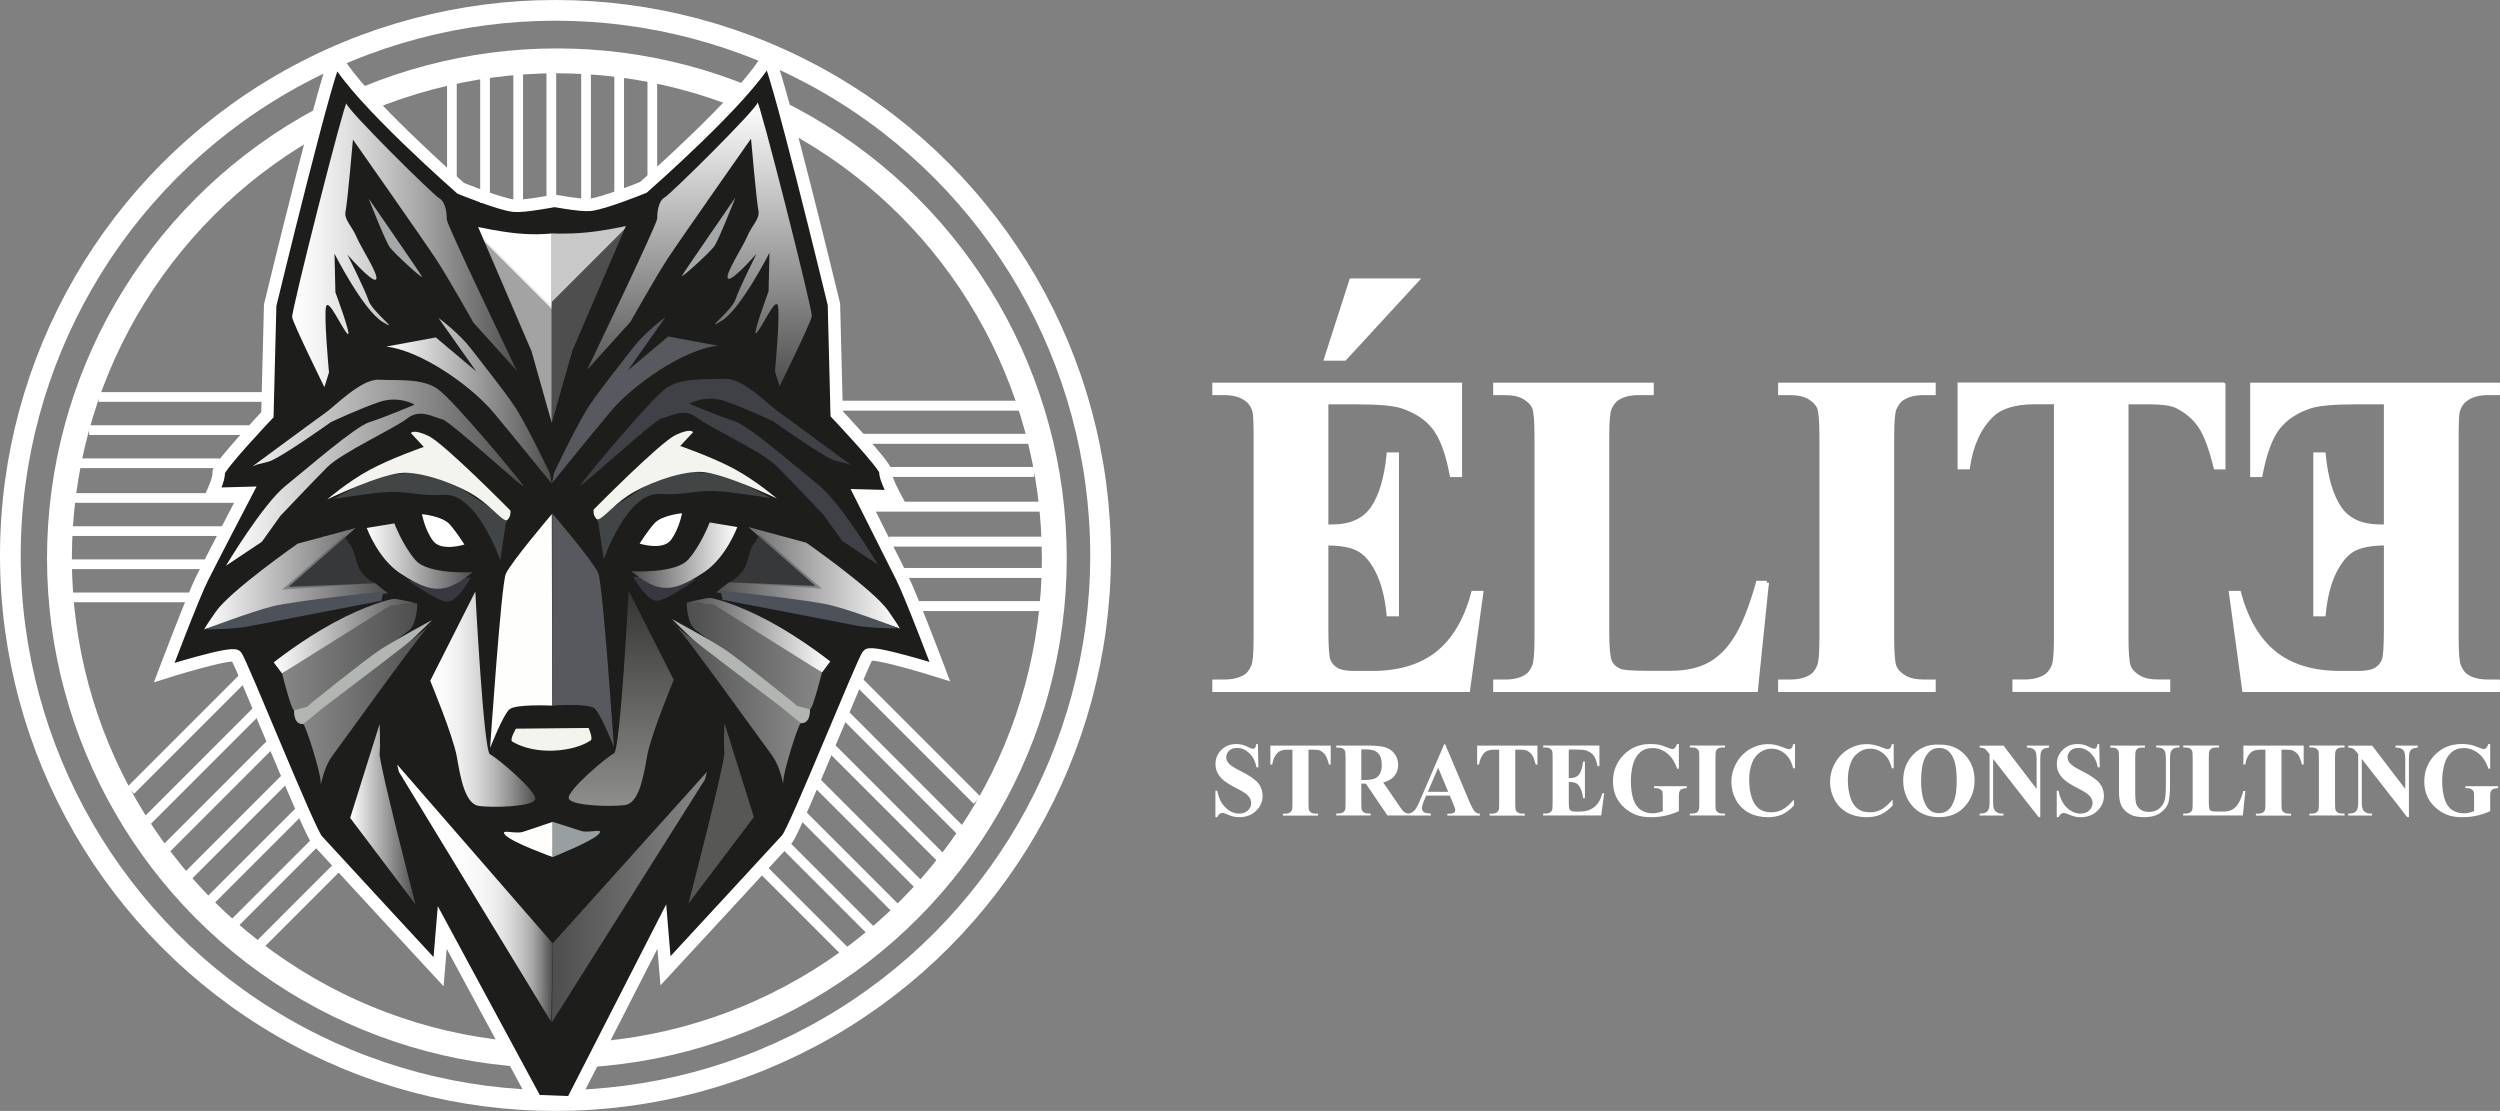 <?xml version="1.0" encoding="UTF-8"?><svg id="Livello_2" xmlns="http://www.w3.org/2000/svg" xmlns:xlink="http://www.w3.org/1999/xlink" viewBox="0 0 603.5 268.18"><rect x="0" y="0" width="603.5" height="268.18" fill="#808080" stroke="none"/><defs><style>.cls-1{fill:#404146;}.cls-2{fill:url(#Sfumatura_senza_nome_15-5);}.cls-3{fill:url(#Sfumatura_senza_nome_181);}.cls-4{fill:url(#Sfumatura_senza_nome_108);}.cls-5{fill:#929292;}.cls-5,.cls-6,.cls-7,.cls-8{opacity:.5;}.cls-9{fill:url(#Sfumatura_senza_nome_15-3);}.cls-6{fill:#51555b;}.cls-10{stroke-width:2.34px;}.cls-10,.cls-11,.cls-12,.cls-13,.cls-14,.cls-15,.cls-16{stroke:#fff;stroke-miterlimit:10;}.cls-10,.cls-12,.cls-17,.cls-13,.cls-14,.cls-16{fill:none;}.cls-11,.cls-18{fill:#fff;}.cls-12{stroke-width:5px;}.cls-19{fill:url(#Sfumatura_senza_nome_7-7);}.cls-20{fill:url(#Sfumatura_senza_nome_7-6);}.cls-21{fill:#57595e;}.cls-22{fill:#fefefc;}.cls-23{fill:url(#Sfumatura_senza_nome_107);}.cls-24{fill:url(#Sfumatura_senza_nome_7-9);}.cls-13{stroke-width:6px;}.cls-25{fill:url(#Sfumatura_senza_nome_211);}.cls-26{fill:url(#Sfumatura_senza_nome_7-5);}.cls-27{fill:url(#Sfumatura_senza_nome_7-2);}.cls-28{fill:#373840;}.cls-29{fill:#979fa1;}.cls-14{stroke-width:2.39px;}.cls-15{fill:#1d1d1b;stroke-linecap:round;stroke-width:3px;}.cls-7{fill:#666e72;}.cls-8{fill:url(#Sfumatura_senza_nome_102);}.cls-30{fill:url(#Sfumatura_senza_nome_7-4);}.cls-16{stroke-width:2.4px;}.cls-31{fill:#a4a8aa;}.cls-32{fill:url(#Sfumatura_senza_nome_7-8);}.cls-33{fill:#f3f4ed;}.cls-34{fill:url(#Sfumatura_senza_nome_37);}.cls-35{fill:#b2b6b2;}.cls-36{fill:url(#Sfumatura_senza_nome_15);}.cls-37{fill:url(#Sfumatura_senza_nome_7);}.cls-38{fill:#4d5159;}.cls-39{fill:url(#Sfumatura_senza_nome_15-4);}.cls-40{fill:url(#Sfumatura_senza_nome_15-2);}.cls-41{fill:url(#Sfumatura_senza_nome_103);}.cls-42{fill:url(#Sfumatura_senza_nome_7-3);}</style><linearGradient id="Sfumatura_senza_nome_108" x1="70.53" y1="59.21" x2="124.75" y2="59.21" gradientUnits="userSpaceOnUse"><stop offset="0" stop-color="#fff"/><stop offset=".12" stop-color="#f3f3f3"/><stop offset=".32" stop-color="#d5d5d5"/><stop offset=".59" stop-color="#a4a4a4"/><stop offset=".91" stop-color="#616161"/><stop offset="1" stop-color="#4e4e4e"/></linearGradient><linearGradient id="Sfumatura_senza_nome_7" x1="54.53" y1="114.12" x2="126.38" y2="114.12" gradientUnits="userSpaceOnUse"><stop offset="0" stop-color="#fff"/><stop offset="1" stop-color="#4e4e4e"/></linearGradient><linearGradient id="Sfumatura_senza_nome_7-2" x1="93.2" y1="96.78" x2="133.2" y2="96.78" xlink:href="#Sfumatura_senza_nome_7"/><linearGradient id="Sfumatura_senza_nome_103" x1="103.87" y1="168.77" x2="129.23" y2="168.77" gradientUnits="userSpaceOnUse"><stop offset="0" stop-color="#fff"/><stop offset=".14" stop-color="#fafafa"/><stop offset=".29" stop-color="#ededed"/><stop offset=".45" stop-color="#d7d7d7"/><stop offset=".61" stop-color="#b8b8b8"/><stop offset=".77" stop-color="#909090"/><stop offset=".94" stop-color="#616161"/><stop offset="1" stop-color="#4e4e4e"/></linearGradient><linearGradient id="Sfumatura_senza_nome_7-3" x1="49.32" y1="139.7" x2="93.64" y2="139.7" xlink:href="#Sfumatura_senza_nome_7"/><linearGradient id="Sfumatura_senza_nome_7-4" x1="88.53" y1="134.23" x2="114.09" y2="134.23" xlink:href="#Sfumatura_senza_nome_7"/><linearGradient id="Sfumatura_senza_nome_7-5" x1="66.09" y1="153.56" x2="100.75" y2="153.56" xlink:href="#Sfumatura_senza_nome_7"/><linearGradient id="Sfumatura_senza_nome_15" x1="68.09" y1="158.56" x2="100.75" y2="158.56" gradientUnits="userSpaceOnUse"><stop offset="0" stop-color="#878787"/><stop offset="1" stop-color="#4e4e4e"/></linearGradient><linearGradient id="Sfumatura_senza_nome_15-2" x1="73.2" y1="169.94" x2="104.12" y2="169.94" xlink:href="#Sfumatura_senza_nome_15"/><linearGradient id="Sfumatura_senza_nome_7-6" x1="84.53" y1="196.56" x2="100.31" y2="196.56" xlink:href="#Sfumatura_senza_nome_7"/><linearGradient id="Sfumatura_senza_nome_37" x1="95.87" y1="215.65" x2="133.42" y2="215.65" gradientUnits="userSpaceOnUse"><stop offset="0" stop-color="#fff"/><stop offset=".4" stop-color="#fdfdfd"/><stop offset=".55" stop-color="#f6f6f6"/><stop offset=".65" stop-color="#eaeaea"/><stop offset=".73" stop-color="#d9d9d9"/><stop offset=".8" stop-color="#c3c3c3"/><stop offset=".87" stop-color="#a8a8a8"/><stop offset=".92" stop-color="#888"/><stop offset=".97" stop-color="#636363"/><stop offset="1" stop-color="#4e4e4e"/></linearGradient><linearGradient id="Sfumatura_senza_nome_211" x1="139.81" y1="62.95" x2="116.92" y2="85.84" gradientUnits="userSpaceOnUse"><stop offset=".36" stop-color="#fff"/><stop offset=".38" stop-color="#fdfdfd"/><stop offset=".39" stop-color="#f6f6f6"/><stop offset=".39" stop-color="#eaeaea"/><stop offset=".4" stop-color="#d9d9d9"/><stop offset=".4" stop-color="#c3c3c3"/><stop offset=".4" stop-color="#a9a9a9"/><stop offset=".4" stop-color="#a3a3a3"/></linearGradient><linearGradient id="Sfumatura_senza_nome_107" x1="1373.31" y1="93.23" x2="1373.31" y2="24.75" gradientTransform="translate(1542.18) rotate(-180) scale(1 -1)" gradientUnits="userSpaceOnUse"><stop offset="0" stop-color="#4e4e4e"/><stop offset="1" stop-color="#fff"/></linearGradient><linearGradient id="Sfumatura_senza_nome_102" x1="149.96" y1="194.54" x2="149.96" y2="142.56" gradientUnits="userSpaceOnUse"><stop offset="0" stop-color="#fff"/><stop offset="1" stop-color="#4e4e4e"/></linearGradient><linearGradient id="Sfumatura_senza_nome_7-7" x1="1324.99" y1="139.48" x2="1369.31" y2="139.48" gradientTransform="translate(1542.18) rotate(-180) scale(1 -1)" xlink:href="#Sfumatura_senza_nome_7"/><linearGradient id="Sfumatura_senza_nome_7-8" x1="1364.2" y1="134.01" x2="1389.76" y2="134.01" gradientTransform="translate(1542.18) rotate(-180) scale(1 -1)" xlink:href="#Sfumatura_senza_nome_7"/><linearGradient id="Sfumatura_senza_nome_7-9" x1="1341.76" y1="153.34" x2="1376.42" y2="153.34" gradientTransform="translate(1542.18) rotate(-180) scale(1 -1)" xlink:href="#Sfumatura_senza_nome_7"/><linearGradient id="Sfumatura_senza_nome_15-3" x1="1343.76" y1="158.34" x2="1376.42" y2="158.34" gradientTransform="translate(1542.18) rotate(-180) scale(1 -1)" xlink:href="#Sfumatura_senza_nome_15"/><linearGradient id="Sfumatura_senza_nome_15-4" x1="1348.87" y1="169.72" x2="1379.79" y2="169.72" gradientTransform="translate(1542.18) rotate(-180) scale(1 -1)" xlink:href="#Sfumatura_senza_nome_15"/><linearGradient id="Sfumatura_senza_nome_15-5" x1="1371.53" y1="216.53" x2="1408.92" y2="216.53" gradientTransform="translate(1542.18) rotate(-180) scale(1 -1)" xlink:href="#Sfumatura_senza_nome_15"/><linearGradient id="Sfumatura_senza_nome_181" x1="149.56" y1="85.76" x2="126.67" y2="62.87" gradientUnits="userSpaceOnUse"><stop offset=".63" stop-color="#4e4e4e"/><stop offset=".63" stop-color="#555"/><stop offset=".64" stop-color="#6a6a6a"/><stop offset=".64" stop-color="#8b8b8b"/><stop offset=".64" stop-color="#bababa"/><stop offset=".64" stop-color="#c8c8c8"/></linearGradient></defs><g id="Livello_1-2"><circle class="cls-12" cx="134.09" cy="134.09" r="131.59"/><circle class="cls-13" cx="134.43" cy="134.77" r="120.08"/><path class="cls-15" d="M133.09,48.34s7,1.34,9.33,1.11c3.37-.34,12.89-4.22,12.89-4.22,0,0,24.48-21.41,30-31.33,1.11-2,16,59.56,16,59.56l.67,26.44s12,12.67,11.78,14,2.26,5.93,2.26,5.93l-8.22-.22s7.74,15.4,9.96,19.84c2.22,4.44,9.11,22.67,9.11,22.67,0,0-16.22-5.11-17.33-4s-17.56,42.22-19.56,44.44-29.33,31.78-29.33,31.78l-.89-10.67-21.71,42.45-8.67-.33-22.62-41.89-.89,10.67s-27.33-29.56-29.33-31.78-18.44-43.33-19.56-44.44-17.33,4-17.33,4c0,0,6.89-18.22,9.11-22.67s10.67-20.67,10.67-20.67l-8.22.22s1.78-3.78,1.56-5.11,11.78-14,11.78-14l.67-26.44s14.89-61.56,16-59.56c5.52,9.93,30,31.33,30,31.33,0,0,9.51,3.89,12.89,4.22,2.34.23,9.33-1.11,9.33-1.11"/><path class="cls-4" d="M124.75,89.45s-16.89-35.11-16.89-36.44-.22-4.22-1.78-5.11-22.22-21.33-22.44-22.89-13.33,50-13.11,51.56,7.78,16.89,7.78,16.89l1.11-3.56s-1.33-14.22-.67-16,3.78,5.33,5.11,6.67-2.89-10-2.89-10l-.22-9.33s6.89,13.56,11.56,16.44c4.67,2.89-2.44-2.44-3.33-5.11s-5.11-11.11-5.11-11.11c0,0,6,6.89,6.89,6s-3.56-7.56-4.67-10.22-3.11-4.22-2.67-6.22,1.78-17.33,1.78-17.33c0,0,17.33,24.67,20.22,29.11s8.89,15.11,8.89,15.11l10.44,11.56Z"/><path class="cls-31" d="M88.98,47.9s12.44,18,12.89,18.89-6.67-5.56-7.78-7.11-5.11-11.78-5.11-11.78Z"/><path class="cls-17" d="M132.98,113.01s-12.44-19.56-13.56-21.56-7.11-8.67-8.44-10-5.11-4.67-5.11-4.67c0,0,6.67,10.67,7.56,11.11s-9.11-7.11-9.11-7.11l-12.67,4s11.11-.67,18,5.78c6.89,6.44,23.56,26.22,23.56,26.22l-.22-3.78Z"/><path class="cls-37" d="M60.98,112.56s15.33-11.33,17.56-12.89,8.67-8.22,12.89-8,10.44-.44,14.22,2.22,19.33,21.33,20.67,23.33-17.56-15.56-19.56-16-5.33-2.67-8.44-.22-15.78,8.22-19.33,11.78-11.33,11.78-11.33,11.78l-4.44,6.22-8.67,5.78s8.89-14.89,14.44-19.33,16.67-14.22,20.22-15.33,10.89-4.22,10.89-4.22c0,0-3.78-2.22-8.44-.67s-11.78,4.89-11.78,4.89c0,0-12.44,8.89-15.11,9.56l-2.67.67"/><path class="cls-27" d="M93.2,83.67l12-2.22,9.78,8.22-9.11-12.89s4.89,3.56,7.78,7.33,7.56,9.56,10.44,13.78,8.67,16.44,8.67,16.44l.44,2.44s-8.44-10.44-14-17.11c-5.56-6.67-17.78-15.11-26-16Z"/><path class="cls-7" d="M122.09,126.34l-1.33,8.89s-5.56-16.22-13.56-15.78-8.22-1.56-18.22-.22-8.67,1.33-8.67,1.33c0,0,10-5.78,14-6s8.22-1.33,12.67.89,15.56,10,15.56,10"/><path class="cls-18" d="M101.87,124.12s4.89.44,6.67,2.44,3.56,4.89,3.56,4.89c0,0-5.56,1.78-7.56-.89s-2.67-6.44-2.67-6.44Z"/><path class="cls-41" d="M114.75,142.78l-10.89,21.56s5.56,13.33,6.44,18.44,2,11.33,5.33,11.78,12.89.22,13.56-1.56-9.33-10.22-10.89-10.89-3.56-39.33-3.56-39.33Z"/><path class="cls-42" d="M85.87,127.45l-14,3.78s-16.22,11.33-19.78,16.44-2.67,4.22-2.67,4.22c0,0,11.56-3.78,17.56-4.89,6-1.11,26.67-3.78,26.67-3.78l-3.11-2.44-20.89.89,16.22-14.22Z"/><path class="cls-6" d="M84.09,131.01c1.78,1.56,1.56,5.33,3.33,7.33s3.11,2.44,3.11,2.44l-22.44,1.56,15.11-13.11.89,1.78Z"/><path class="cls-38" d="M50.98,151.9s5.33,0,8.89-.67,32.22-6.22,32.22-6.22l.44-2.22s-21.33,2.22-26.67,3.56c-5.33,1.33-16.44,5.56-16.44,5.56"/><path class="cls-28" d="M113.64,139.45s-3.33,6.22-6,5.78-9.11-5.11-9.11-5.11l15.11-.67Z"/><path class="cls-30" d="M114.09,138.12s-10.67.67-13.78-2.89-5.11-8.89-5.11-8.89l-6.67,1.11s2.67,7.33,8,10.89c5.33,3.56,8.22,4.22,11.11,3.56s6.44-3.78,6.44-3.78Z"/><path class="cls-26" d="M100.75,145.67s-4.67-1.11-5.56-1.11-6.89,1.56-14.67,5.78c-7.78,4.22-14.44,9.56-14.44,9.56l2,2.67s10-5.56,14.67-8.22c4.67-2.67,12.44-8.22,12.44-8.22l5.56-.44Z"/><path class="cls-36" d="M68.09,162.56s2.22,8.89,2.89,8.89,2.22-.67,3.11-.89,22.22-16.67,24.44-18.22,2.22-6.67,2.22-6.67l-6.44.44-26.22,16.44Z"/><path class="cls-35" d="M104.31,149.67s-8.67,4.67-12.44,7.11-17.78,13.78-17.78,13.78l-3.11.89s-.22,3.56,2.22,3.33,2.44-.89,10.67-6.89,20.44-18.22,20.44-18.22Z"/><path class="cls-40" d="M73.2,174.78c.67.44,4.22,11.78,4.22,14s.22-2.89,2.89-6.44,22.67-31.56,23.78-31.78-26,20.22-26,20.22l-4.89,4Z"/><path class="cls-20" d="M91.64,174.78l-7.11,22.67,15.78,20.89s-8.89-34.22-8.67-36.44,0-7.11,0-7.11Z"/><polyline class="cls-34" points="95.87 184.56 95.87 184.56 133.42 227.73 133.09 246.73 96.31 186.34"/><path class="cls-22" d="M133.42,198.4v8.5s-9.56-3.44-11.33-5.22,2.22-.22,4.22-.89,7.11-2.39,7.11-2.39Z"/><path class="cls-22" d="M133.2,124.12l.11,46.22s-8.78-.44-10.33.89-4.67,9.33-4.67,9.33c0,0,2.67-39.33,3.78-42s11.11-14.44,11.11-14.44Z"/><path class="cls-25" d="M133.2,56.34v45.78l-4.89-17.33-12.89-30s4.89,1.11,9.56,1.56,8.22,0,8.22,0Z"/><path class="cls-33" d="M123.2,123.23s-16-16.22-19.78-18-4.22-.67-4.22-.67l3.11,3.33s-7.78,2.67-13.11,5.56-10.22,7.11-10.22,7.11c0,0,13.33-6.44,18.67-6.44s13.33,3.11,17.33,5.78,6.67,6.44,7.56,5.56.67-2.22.67-2.22Z"/><path class="cls-23" d="M141.75,89.23s16.89-35.11,16.89-36.44.22-4.22,1.78-5.11,22.22-21.33,22.44-22.89,13.33,50,13.11,51.56-7.78,16.89-7.78,16.89l-1.11-3.56s1.33-14.22.67-16-3.78,5.33-5.11,6.67,2.89-10,2.89-10l.22-9.33s-6.89,13.56-11.56,16.44c-4.67,2.89,2.44-2.44,3.33-5.11s5.11-11.11,5.11-11.11c0,0-6,6.89-6.89,6s3.56-7.56,4.67-10.22,3.11-4.22,2.67-6.22-1.78-17.33-1.78-17.33c0,0-17.33,24.67-20.22,29.11-2.89,4.44-8.89,15.11-8.89,15.11l-10.44,11.56Z"/><path class="cls-31" d="M177.53,47.67s-12.44,18-12.89,18.89,6.67-5.56,7.78-7.11,5.11-11.78,5.11-11.78Z"/><path class="cls-17" d="M133.53,112.78s12.44-19.56,13.56-21.56,7.11-8.67,8.44-10,5.11-4.67,5.11-4.67c0,0-6.67,10.67-7.56,11.11s9.11-7.11,9.11-7.11l12.67,4s-11.11-.67-18,5.78-23.56,26.22-23.56,26.22l.22-3.78Z"/><path class="cls-1" d="M205.53,112.34s-15.33-11.33-17.56-12.89-8.67-8.22-12.89-8-10.44-.44-14.22,2.22-19.33,21.33-20.67,23.33,17.56-15.56,19.56-16,5.33-2.67,8.44-.22c3.11,2.44,15.78,8.22,19.33,11.78s11.33,11.78,11.33,11.78l4.44,6.22,8.67,5.78s-8.89-14.89-14.44-19.33-16.67-14.22-20.22-15.33-10.89-4.22-10.89-4.22c0,0,3.78-2.22,8.44-.67s11.78,4.89,11.78,4.89c0,0,12.44,8.89,15.11,9.56l2.67.67"/><path class="cls-21" d="M173.31,83.45l-12-2.22-9.78,8.22,9.11-12.89s-4.89,3.56-7.78,7.33-7.56,9.56-10.44,13.78-8.67,16.44-8.67,16.44l-.44,2.44s8.44-10.44,14-17.11,17.78-15.11,26-16Z"/><path class="cls-7" d="M144.42,126.12l1.33,8.89s5.56-16.22,13.56-15.78c8,.44,8.22-1.56,18.22-.22s8.67,1.33,8.67,1.33c0,0-10-5.78-14-6s-8.22-1.33-12.67.89c-4.44,2.22-15.56,10-15.56,10"/><path class="cls-18" d="M164.64,123.9s-4.89.44-6.67,2.44-3.56,4.89-3.56,4.89c0,0,5.56,1.78,7.56-.89s2.67-6.44,2.67-6.44Z"/><path class="cls-8" d="M151.75,142.56l10.89,21.56s-5.56,13.33-6.44,18.44-2,11.33-5.33,11.78-12.89.22-13.56-1.56,9.33-10.22,10.89-10.89,3.56-39.33,3.56-39.33Z"/><path class="cls-19" d="M180.64,127.23l14,3.78s16.22,11.33,19.78,16.44,2.67,4.22,2.67,4.22c0,0-11.56-3.78-17.56-4.89-6-1.11-26.67-3.78-26.67-3.78l3.11-2.44,20.89.89-16.22-14.22Z"/><path class="cls-6" d="M182.42,130.78c-1.78,1.56-1.56,5.33-3.33,7.33s-3.11,2.44-3.11,2.44l22.44,1.56-15.11-13.11-.89,1.78Z"/><path class="cls-38" d="M215.53,151.67s-5.33,0-8.89-.67c-3.56-.67-32.22-6.22-32.22-6.22l-.44-2.22s21.33,2.22,26.67,3.56,16.44,5.56,16.44,5.56"/><path class="cls-28" d="M152.87,139.23s3.33,6.22,6,5.78,9.11-5.11,9.11-5.11l-15.11-.67Z"/><path class="cls-32" d="M152.42,137.9s10.67.67,13.78-2.89c3.11-3.56,5.11-8.89,5.11-8.89l6.67,1.11s-2.67,7.33-8,10.89c-5.33,3.56-8.22,4.22-11.11,3.56s-6.44-3.78-6.44-3.78Z"/><path class="cls-24" d="M165.75,145.45s4.67-1.11,5.56-1.11,6.89,1.56,14.67,5.78,14.44,9.56,14.44,9.56l-2,2.67s-10-5.56-14.67-8.22-12.44-8.22-12.44-8.22l-5.56-.44Z"/><path class="cls-9" d="M198.42,162.34s-2.22,8.89-2.89,8.89-2.22-.67-3.11-.89-22.22-16.67-24.44-18.22-2.22-6.67-2.22-6.67l6.44.44,26.22,16.44Z"/><path class="cls-35" d="M162.2,149.45s8.67,4.67,12.44,7.11,17.78,13.78,17.78,13.78l3.11.89s.22,3.56-2.22,3.33-2.44-.89-10.67-6.89-20.44-18.22-20.44-18.22Z"/><path class="cls-39" d="M193.31,174.56c-.67.44-4.22,11.78-4.22,14s-.22-2.89-2.89-6.44c-2.67-3.56-22.67-31.56-23.78-31.78s26,20.22,26,20.22l4.89,4Z"/><path class="cls-5" d="M174.87,174.56l7.11,22.67-15.78,20.89s8.89-34.22,8.67-36.44,0-7.11,0-7.11Z"/><polyline class="cls-2" points="170.64 186.34 170.64 186.34 133.42 227.73 133.25 246.73 170.2 188.12"/><path class="cls-29" d="M133.42,198.4v8.5s9.22-3.67,11-5.44-2.22-.22-4.22-.89-6.78-2.17-6.78-2.17Z"/><path class="cls-21" d="M133.31,123.9v46.44s8.67-.67,10.22.67,4.67,9.33,4.67,9.33c0,0-2.67-39.33-3.78-42-1.11-2.67-11.11-14.44-11.11-14.44Z"/><path class="cls-3" d="M133.2,56.34v45.78l5-17.56,12.89-30s-4.89,1.11-9.56,1.56-8.33.22-8.33.22Z"/><path class="cls-33" d="M143.31,123.01s16-16.22,19.78-18,4.22-.67,4.22-.67l-3.11,3.33s7.78,2.67,13.11,5.56,10.22,7.11,10.22,7.11c0,0-13.33-6.44-18.67-6.44s-13.33,3.11-17.33,5.78-6.67,6.44-7.56,5.56-.67-2.22-.67-2.22Z"/><path class="cls-33" d="M124.53,175.9l17.56-.17s1.13,2.57.5,3c-4.17,2.83-13.33,3.67-18.94.28-.69-.42.89-3.11.89-3.11Z"/><path class="cls-11" d="M320.17,97.11v29.99h1.41c4.49,0,7.75-1.47,9.77-4.4,2.02-2.93,3.31-7.26,3.87-12.99h1.99v38.58h-1.99c-.42-4.2-1.3-7.64-2.64-10.32-1.34-2.68-2.9-4.48-4.68-5.41s-4.35-1.39-7.73-1.39v20.76c0,4.06.17,6.54.5,7.44s.95,1.65,1.85,2.23c.91.58,2.37.87,4.39.87h4.23c6.62,0,11.92-1.59,15.91-4.78,3.99-3.19,6.85-8.04,8.59-14.56h1.93l-3.19,23.42h-61.23v-2.01h2.35c2.05,0,3.71-.38,4.96-1.14.91-.51,1.6-1.38,2.09-2.61.38-.87.57-3.15.57-6.85v-48.47c0-3.33-.09-5.38-.26-6.14-.35-1.27-.99-2.25-1.93-2.93-1.32-1.01-3.13-1.52-5.43-1.52h-2.35v-2.01h59.3v21.79h-1.99c-1.01-5.33-2.43-9.15-4.26-11.46-1.83-2.32-4.42-4.02-7.76-5.11-1.95-.65-5.61-.98-10.97-.98h-7.31ZM324.59,86.57h-4.44s6.06-18.85,6.06-18.85h15.73s-17.35,18.85-17.35,18.85Z"/><path class="cls-11" d="M426.52,140.69l-2.66,25.86h-62.9v-2.01h2.35c2.05,0,3.71-.38,4.96-1.14.91-.51,1.6-1.38,2.09-2.61.38-.87.57-3.15.57-6.85v-48.47c0-3.77-.19-6.12-.57-7.06-.38-.94-1.16-1.77-2.33-2.47-1.17-.71-2.74-1.06-4.73-1.06h-2.35v-2.01h37.77v2.01h-3.08c-2.06,0-3.71.38-4.96,1.14-.91.51-1.62,1.38-2.14,2.61-.38.87-.57,3.15-.57,6.85v46.95c0,3.77.21,6.17.63,7.2s1.24,1.8,2.46,2.31c.87.33,2.98.49,6.32.49h5.9c3.76,0,6.9-.69,9.4-2.06,2.51-1.38,4.68-3.55,6.5-6.52,1.83-2.97,3.56-7.35,5.2-13.15h2.14Z"/><path class="cls-11" d="M466.78,164.54v2.01h-37.04v-2.01h2.35c2.05,0,3.71-.38,4.96-1.14.91-.51,1.6-1.38,2.09-2.61.38-.87.57-3.15.57-6.85v-48.47c0-3.77-.19-6.12-.57-7.06-.38-.94-1.16-1.77-2.32-2.47-1.17-.71-2.74-1.06-4.73-1.06h-2.35v-2.01h37.04v2.01h-2.35c-2.06,0-3.71.38-4.96,1.14-.91.51-1.62,1.38-2.14,2.61-.38.87-.58,3.15-.58,6.85v48.47c0,3.77.2,6.12.6,7.06.4.94,1.18,1.77,2.35,2.47,1.17.71,2.74,1.06,4.73,1.06h2.35Z"/><path class="cls-11" d="M536.73,92.87v19.94h-1.88c-1.12-4.6-2.35-7.91-3.71-9.92-1.36-2.01-3.22-3.61-5.59-4.81-1.32-.65-3.64-.98-6.95-.98h-5.28v56.84c0,3.77.2,6.12.6,7.06.4.94,1.18,1.77,2.35,2.47,1.17.71,2.76,1.06,4.78,1.06h2.35v2.01h-37.1v-2.01h2.35c2.05,0,3.71-.38,4.96-1.14.91-.51,1.62-1.38,2.14-2.61.38-.87.57-3.15.57-6.85v-56.84h-5.12c-4.77,0-8.24,1.05-10.4,3.15-3.03,2.93-4.95,7.12-5.75,12.55h-1.99v-19.94h63.64Z"/><path class="cls-11" d="M568.67,97.11c-5.36,0-9.02.33-10.97.98-3.34,1.09-5.93,2.79-7.76,5.11-1.83,2.32-3.25,6.14-4.26,11.46h-1.99v-21.79h59.3v2.01h-2.35c-2.3,0-4.11.51-5.43,1.52-.94.69-1.58,1.67-1.93,2.93-.17.76-.26,2.81-.26,6.14v48.47c0,3.69.19,5.98.57,6.85.49,1.23,1.18,2.1,2.09,2.61,1.25.76,2.91,1.14,4.96,1.14h2.35v2.01h-61.23s-3.19-23.42-3.19-23.42h1.93c1.74,6.52,4.61,11.38,8.59,14.56,3.99,3.19,9.29,4.78,15.91,4.78h4.23c2.02,0,3.48-.29,4.39-.87.91-.58,1.52-1.32,1.85-2.23s.5-3.39.5-7.44v-20.76c-3.38,0-5.96.46-7.73,1.39s-3.33,2.73-4.68,5.41c-1.34,2.68-2.22,6.12-2.64,10.32h-1.99v-38.58h1.99c.56,5.72,1.85,10.05,3.87,12.99,2.02,2.93,5.28,4.4,9.77,4.4h1.41s0-29.99,0-29.99h-7.31Z"/><path class="cls-18" d="M303.65,179.61l.13,5.62h-.49c-.23-1.41-.8-2.54-1.7-3.4s-1.88-1.29-2.94-1.29c-.81,0-1.46.23-1.93.68-.47.45-.71.97-.71,1.56,0,.37.08.7.25,1,.23.39.6.78,1.11,1.16.37.27,1.24.76,2.6,1.46,1.9.97,3.18,1.89,3.84,2.75.65.86.98,1.85.98,2.96,0,1.41-.53,2.62-1.59,3.64-1.06,1.02-2.4,1.52-4.03,1.52-.51,0-.99-.05-1.45-.16s-1.02-.31-1.71-.61c-.38-.17-.7-.25-.95-.25-.21,0-.43.08-.66.25-.23.17-.42.42-.56.76h-.44v-6.37h.44c.35,1.79,1.03,3.16,2.03,4.1,1,.94,2.08,1.41,3.24,1.41.89,0,1.61-.25,2.14-.76.53-.51.8-1.09.8-1.77,0-.4-.1-.78-.31-1.16-.2-.37-.51-.73-.93-1.06s-1.15-.77-2.2-1.31c-1.48-.75-2.54-1.4-3.18-1.93-.65-.53-1.14-1.12-1.49-1.78s-.52-1.38-.52-2.17c0-1.34.47-2.49,1.42-3.43.95-.95,2.15-1.42,3.59-1.42.53,0,1.04.07,1.53.2.37.1.83.28,1.37.55.54.27.92.4,1.13.4s.37-.07.49-.2.23-.45.33-.96h.36Z"/><path class="cls-18" d="M321.23,179.99v4.57h-.43c-.26-1.05-.54-1.81-.85-2.27-.31-.46-.74-.83-1.28-1.1-.3-.15-.83-.22-1.59-.22h-1.21v13.02c0,.86.05,1.4.14,1.62s.27.4.54.57.63.24,1.09.24h.54v.46h-8.49v-.46h.54c.47,0,.85-.09,1.14-.26.21-.12.37-.32.49-.6.09-.2.13-.72.13-1.57v-13.02h-1.17c-1.09,0-1.89.24-2.38.72-.69.67-1.13,1.63-1.32,2.87h-.45v-4.57h14.57Z"/><path class="cls-18" d="M328.62,189.17v4.73c0,.91.05,1.49.16,1.72s.3.43.57.57c.27.14.78.21,1.52.21v.46h-8.3v-.46c.75,0,1.26-.07,1.53-.22s.45-.33.56-.57.16-.8.16-1.72v-10.95c0-.91-.05-1.49-.16-1.72s-.3-.42-.57-.57c-.27-.14-.78-.21-1.52-.21v-.46h7.54c1.96,0,3.4.14,4.31.42.91.28,1.65.8,2.23,1.56.57.76.86,1.65.86,2.67,0,1.24-.43,2.27-1.29,3.09-.55.51-1.32.9-2.31,1.16l3.9,5.71c.51.74.87,1.2,1.09,1.38.33.26.71.4,1.14.42v.46h-5.11l-5.23-7.69h-1.06ZM328.62,180.9v7.39h.68c1.11,0,1.94-.11,2.49-.32s.98-.59,1.3-1.14.47-1.27.47-2.16c0-1.29-.29-2.24-.87-2.85-.58-.61-1.51-.92-2.79-.92h-1.28Z"/><path class="cls-18" d="M350,192.06h-5.73l-.68,1.64c-.22.55-.33,1-.33,1.36,0,.47.18.82.55,1.05.22.13.75.23,1.59.3v.46h-5.4v-.46c.58-.09,1.06-.34,1.44-.75s.84-1.26,1.39-2.54l5.8-13.46h.23l5.85,13.84c.56,1.31,1.02,2.14,1.38,2.48.27.26.65.41,1.15.45v.46h-7.85v-.46h.32c.63,0,1.07-.09,1.33-.27.18-.13.26-.32.26-.57,0-.15-.02-.3-.07-.46-.02-.07-.14-.39-.36-.93l-.86-2.1ZM349.59,191.14l-2.42-5.81-2.49,5.81h4.91Z"/><path class="cls-18" d="M371.14,179.99v4.57h-.43c-.26-1.05-.54-1.81-.85-2.27-.31-.46-.74-.83-1.28-1.1-.3-.15-.83-.22-1.59-.22h-1.21v13.02c0,.86.05,1.4.14,1.62s.27.4.54.57.63.24,1.09.24h.54v.46h-8.49v-.46h.54c.47,0,.85-.09,1.14-.26.21-.12.37-.32.49-.6.09-.2.13-.72.13-1.57v-13.02h-1.17c-1.09,0-1.89.24-2.38.72-.69.67-1.13,1.63-1.32,2.87h-.45v-4.57h14.57Z"/><path class="cls-18" d="M378.7,180.96v6.87h.32c1.03,0,1.77-.34,2.24-1.01s.76-1.66.89-2.97h.45v8.83h-.45c-.1-.96-.3-1.75-.6-2.36-.31-.61-.66-1.03-1.07-1.24s-1-.32-1.77-.32v4.75c0,.93.04,1.5.11,1.7s.22.38.42.51c.21.13.54.2,1,.2h.97c1.52,0,2.73-.36,3.64-1.09s1.57-1.84,1.97-3.34h.44l-.73,5.36h-14.02v-.46h.54c.47,0,.85-.09,1.14-.26.21-.12.37-.32.48-.6.09-.2.13-.72.13-1.57v-11.1c0-.76-.02-1.23-.06-1.41-.08-.29-.23-.51-.44-.67-.3-.23-.72-.35-1.24-.35h-.54v-.46h13.58v4.99h-.45c-.23-1.22-.56-2.09-.98-2.63-.42-.53-1.01-.92-1.78-1.17-.45-.15-1.28-.22-2.51-.22h-1.67Z"/><path class="cls-18" d="M405.28,179.61v5.95h-.44c-.53-1.63-1.34-2.86-2.4-3.71-1.07-.85-2.24-1.27-3.51-1.27s-2.22.35-3.03,1.06c-.81.71-1.38,1.7-1.71,2.97s-.5,2.57-.5,3.91c0,1.62.18,3.04.55,4.26s.96,2.12,1.78,2.69,1.79.86,2.91.86c.39,0,.79-.04,1.2-.13.41-.09.83-.21,1.26-.38v-3.51c0-.66-.04-1.09-.13-1.29-.09-.19-.27-.37-.54-.53s-.61-.24-1-.24h-.42v-.46h7.88v.46c-.6.04-1.01.13-1.25.25-.24.13-.42.34-.54.64-.07.16-.11.54-.11,1.16v3.51c-1.04.48-2.12.84-3.24,1.09-1.12.25-2.28.37-3.49.37-1.54,0-2.82-.22-3.83-.65s-1.91-1.01-2.69-1.72-1.39-1.51-1.82-2.39c-.56-1.15-.84-2.43-.84-3.85,0-2.54.86-4.68,2.57-6.43,1.71-1.75,3.87-2.63,6.47-2.63.81,0,1.53.07,2.18.2.35.07.92.26,1.7.57s1.25.47,1.39.47c.22,0,.43-.08.62-.26.19-.17.37-.49.53-.96h.44Z"/><path class="cls-18" d="M416.4,196.4v.46h-8.48v-.46h.54c.47,0,.85-.09,1.14-.26.21-.12.37-.32.48-.6.09-.2.13-.72.13-1.57v-11.1c0-.86-.04-1.4-.13-1.62-.09-.22-.27-.4-.53-.57s-.63-.24-1.08-.24h-.54v-.46h8.48v.46h-.54c-.47,0-.85.09-1.14.26-.21.12-.37.32-.49.6-.09.2-.13.72-.13,1.57v11.1c0,.86.05,1.4.14,1.62s.27.4.54.57.63.24,1.08.24h.54Z"/><path class="cls-18" d="M433.32,179.61v5.85h-.47c-.35-1.53-1-2.7-1.96-3.51-.96-.81-2.04-1.22-3.25-1.22-1.01,0-1.94.3-2.79.91-.85.61-1.46,1.4-1.85,2.38-.5,1.25-.75,2.65-.75,4.18s.18,2.89.55,4.13c.37,1.24.94,2.18,1.72,2.81.78.64,1.79.95,3.04.95,1.02,0,1.96-.23,2.81-.7s1.74-1.27,2.69-2.4v1.46c-.91.99-1.86,1.7-2.84,2.15s-2.14.67-3.45.67c-1.73,0-3.27-.36-4.61-1.08s-2.38-1.76-3.11-3.11-1.09-2.79-1.09-4.32c0-1.61.4-3.14,1.21-4.58s1.9-2.56,3.28-3.36c1.38-.8,2.84-1.19,4.38-1.19,1.14,0,2.34.26,3.61.77.73.3,1.2.45,1.4.45.26,0,.48-.1.66-.29.19-.19.31-.5.36-.93h.47Z"/><path class="cls-18" d="M457.14,179.61v5.85h-.47c-.35-1.53-1-2.7-1.96-3.51-.96-.81-2.04-1.22-3.25-1.22-1.01,0-1.94.3-2.79.91-.85.61-1.46,1.4-1.85,2.38-.5,1.25-.75,2.65-.75,4.18s.18,2.89.55,4.13c.37,1.24.94,2.18,1.72,2.81.78.64,1.79.95,3.04.95,1.02,0,1.96-.23,2.81-.7s1.74-1.27,2.69-2.4v1.46c-.91.99-1.86,1.7-2.84,2.15s-2.14.67-3.45.67c-1.73,0-3.27-.36-4.61-1.08s-2.38-1.76-3.11-3.11-1.09-2.79-1.09-4.32c0-1.61.4-3.14,1.21-4.58s1.9-2.56,3.28-3.36c1.38-.8,2.84-1.19,4.38-1.19,1.14,0,2.35.26,3.61.77.73.3,1.2.45,1.4.45.26,0,.48-.1.66-.29.19-.19.31-.5.36-.93h.47Z"/><path class="cls-18" d="M467.94,179.76c2.58-.1,4.68.68,6.3,2.35,1.62,1.67,2.42,3.75,2.42,6.26,0,2.14-.6,4.02-1.81,5.65-1.6,2.16-3.85,3.24-6.76,3.24s-5.18-1.03-6.77-3.09c-1.26-1.63-1.89-3.55-1.89-5.79,0-2.51.82-4.59,2.46-6.27,1.64-1.67,3.66-2.46,6.05-2.36ZM468.09,180.55c-1.48,0-2.61.79-3.39,2.36-.63,1.29-.95,3.15-.95,5.57,0,2.88.49,5.01,1.46,6.38.68.96,1.63,1.44,2.85,1.44.82,0,1.51-.21,2.06-.62.7-.53,1.25-1.38,1.64-2.54s.59-2.69.59-4.56c0-2.23-.2-3.9-.6-5.01-.4-1.11-.91-1.89-1.53-2.35-.62-.46-1.33-.68-2.14-.68Z"/><path class="cls-18" d="M483.64,179.99l8,10.46v-7.25c0-1.01-.14-1.7-.42-2.05-.38-.48-1.02-.71-1.93-.7v-.46h5.36v.46c-.69.09-1.15.21-1.38.35-.24.14-.42.38-.55.71s-.2.89-.2,1.69v14.05h-.41l-10.97-14.05v10.73c0,.97.21,1.63.64,1.97s.92.51,1.47.51h.38v.46h-5.75v-.46c.89,0,1.52-.2,1.87-.57.35-.37.53-1.01.53-1.9v-11.91l-.35-.45c-.34-.45-.65-.74-.91-.88-.26-.14-.64-.22-1.14-.24v-.46h5.75Z"/><path class="cls-18" d="M506.75,179.61l.13,5.62h-.49c-.23-1.41-.8-2.54-1.7-3.4s-1.88-1.29-2.94-1.29c-.81,0-1.46.23-1.93.68-.47.45-.71.97-.71,1.56,0,.37.08.7.25,1,.23.39.6.78,1.11,1.16.37.27,1.24.76,2.6,1.46,1.9.97,3.18,1.89,3.84,2.75.65.86.98,1.85.98,2.96,0,1.41-.53,2.62-1.59,3.64-1.06,1.02-2.4,1.52-4.03,1.52-.51,0-.99-.05-1.45-.16s-1.02-.31-1.71-.61c-.38-.17-.7-.25-.95-.25-.21,0-.43.08-.66.25-.23.17-.42.42-.56.76h-.44v-6.37h.44c.35,1.79,1.03,3.16,2.03,4.1,1,.94,2.08,1.41,3.24,1.41.89,0,1.61-.25,2.14-.76.53-.51.8-1.09.8-1.77,0-.4-.1-.78-.31-1.16-.2-.37-.51-.73-.93-1.06s-1.15-.77-2.2-1.31c-1.48-.75-2.54-1.4-3.18-1.93-.65-.53-1.14-1.12-1.49-1.78s-.52-1.38-.52-2.17c0-1.34.47-2.49,1.42-3.43.95-.95,2.15-1.42,3.59-1.42.53,0,1.04.07,1.53.2.37.1.83.28,1.37.55.54.27.92.4,1.13.4s.37-.07.49-.2.23-.45.33-.96h.36Z"/><path class="cls-18" d="M509.44,179.99h8.37v.46h-.42c-.63,0-1.06.07-1.3.21s-.4.33-.5.57c-.1.24-.15.84-.15,1.8v8.26c0,1.51.11,2.51.33,3s.58.9,1.08,1.22c.5.32,1.14.48,1.9.48.88,0,1.63-.21,2.24-.62.62-.41,1.08-.98,1.39-1.7s.46-1.98.46-3.77v-6.88c0-.75-.08-1.29-.23-1.62-.15-.32-.34-.55-.57-.67-.36-.19-.87-.29-1.52-.29v-.46h5.61v.46h-.33c-.45,0-.83.1-1.14.29s-.52.48-.66.86c-.1.27-.16.74-.16,1.43v6.41c0,1.98-.13,3.41-.38,4.29s-.86,1.69-1.84,2.43c-.97.74-2.3,1.11-3.98,1.11-1.4,0-2.49-.19-3.25-.58-1.04-.53-1.78-1.21-2.21-2.04s-.65-1.95-.65-3.35v-8.26c0-.97-.05-1.57-.16-1.81-.1-.24-.28-.42-.54-.57-.26-.14-.73-.21-1.41-.2v-.46Z"/><path class="cls-18" d="M542.03,190.94l-.61,5.92h-14.4v-.46h.54c.47,0,.85-.09,1.14-.26.21-.12.37-.32.48-.6.09-.2.13-.72.13-1.57v-11.1c0-.86-.04-1.4-.13-1.62-.09-.22-.27-.4-.53-.57s-.63-.24-1.08-.24h-.54v-.46h8.65v.46h-.71c-.47,0-.85.09-1.14.26-.21.12-.37.32-.49.6-.09.2-.13.72-.13,1.57v10.75c0,.86.05,1.41.14,1.65s.28.41.56.53c.2.07.68.11,1.45.11h1.35c.86,0,1.58-.16,2.15-.47.57-.32,1.07-.81,1.49-1.49s.82-1.68,1.19-3.01h.49Z"/><path class="cls-18" d="M556.11,179.99v4.57h-.43c-.26-1.05-.54-1.81-.85-2.27-.31-.46-.74-.83-1.28-1.1-.3-.15-.83-.22-1.59-.22h-1.21v13.02c0,.86.05,1.4.14,1.62s.27.4.54.57.63.24,1.09.24h.54v.46h-8.49v-.46h.54c.47,0,.85-.09,1.14-.26.21-.12.37-.32.49-.6.09-.2.13-.72.13-1.57v-13.02h-1.17c-1.09,0-1.89.24-2.38.72-.69.67-1.13,1.63-1.32,2.87h-.45v-4.57h14.57Z"/><path class="cls-18" d="M565.97,196.4v.46h-8.48v-.46h.54c.47,0,.85-.09,1.14-.26.21-.12.37-.32.48-.6.09-.2.13-.72.13-1.57v-11.1c0-.86-.04-1.4-.13-1.62-.09-.22-.27-.4-.53-.57s-.63-.24-1.08-.24h-.54v-.46h8.48v.46h-.54c-.47,0-.85.09-1.14.26-.21.12-.37.32-.49.6-.09.2-.13.72-.13,1.57v11.1c0,.86.05,1.4.14,1.62s.27.4.54.57.63.24,1.08.24h.54Z"/><path class="cls-18" d="M572.63,179.99l8,10.46v-7.25c0-1.01-.14-1.7-.42-2.05-.38-.48-1.02-.71-1.93-.7v-.46h5.36v.46c-.69.09-1.15.21-1.38.35-.24.14-.42.38-.55.71s-.2.89-.2,1.69v14.05h-.41l-10.97-14.05v10.73c0,.97.21,1.63.64,1.97s.92.51,1.47.51h.38v.46h-5.75v-.46c.89,0,1.52-.2,1.87-.57.35-.37.53-1.01.53-1.9v-11.91l-.35-.45c-.34-.45-.65-.74-.91-.88-.26-.14-.64-.22-1.14-.24v-.46h5.75Z"/><path class="cls-18" d="M601.13,179.61v5.95h-.44c-.53-1.63-1.34-2.86-2.4-3.71-1.07-.85-2.24-1.27-3.51-1.27s-2.22.35-3.03,1.06c-.81.71-1.38,1.7-1.71,2.97s-.5,2.57-.5,3.91c0,1.62.18,3.04.55,4.26s.96,2.12,1.78,2.69,1.79.86,2.91.86c.39,0,.79-.04,1.2-.13.41-.09.83-.21,1.26-.38v-3.51c0-.66-.04-1.09-.13-1.29-.09-.19-.27-.37-.54-.53s-.61-.24-1-.24h-.42v-.46h7.88v.46c-.6.04-1.01.13-1.25.25-.24.13-.42.34-.54.64-.07.16-.11.54-.11,1.16v3.51c-1.04.48-2.12.84-3.24,1.09-1.12.25-2.28.37-3.49.37-1.54,0-2.82-.22-3.83-.65s-1.91-1.01-2.69-1.72-1.39-1.51-1.82-2.39c-.56-1.15-.84-2.43-.84-3.85,0-2.54.86-4.68,2.57-6.43,1.71-1.75,3.87-2.63,6.47-2.63.81,0,1.53.07,2.18.2.35.07.92.26,1.7.57s1.25.47,1.39.47c.22,0,.43-.08.62-.26.19-.17.37-.49.53-.96h.44Z"/><line class="cls-10" x1="16.14" y1="144.21" x2="46.8" y2="144.21"/><line class="cls-10" x1="15.37" y1="136.21" x2="49.46" y2="136.21"/><line class="cls-10" x1="16.21" y1="128.21" x2="53.91" y2="128.21"/><line class="cls-10" x1="16.37" y1="120.21" x2="57.91" y2="120.21"/><line class="cls-10" x1="19.14" y1="111.83" x2="53.02" y2="111.83"/><line class="cls-10" x1="21.52" y1="103.83" x2="61.46" y2="103.83"/><line class="cls-10" x1="23.8" y1="95.83" x2="64.57" y2="95.83"/><line class="cls-16" x1="253.81" y1="146.31" x2="221.02" y2="146.31"/><line class="cls-16" x1="253.61" y1="138.31" x2="217.91" y2="138.31"/><line class="cls-16" x1="256.74" y1="130.75" x2="214.66" y2="130.75"/><line class="cls-16" x1="253.12" y1="122.31" x2="209.15" y2="122.31"/><line class="cls-16" x1="249.67" y1="113.93" x2="213.75" y2="113.93"/><line class="cls-16" x1="249.18" y1="105.93" x2="207.1" y2="105.93"/><line class="cls-16" x1="246.79" y1="97.93" x2="200.56" y2="97.93"/><line class="cls-10" x1="60.34" y1="230.42" x2="81.97" y2="208.78"/><line class="cls-10" x1="54.14" y1="225.3" x2="76.59" y2="202.85"/><line class="cls-10" x1="49.07" y1="219.05" x2="72.66" y2="195.47"/><line class="cls-10" x1="45.03" y1="211.78" x2="69.44" y2="187.37"/><line class="cls-10" x1="39.56" y1="205.4" x2="65.99" y2="178.96"/><line class="cls-10" x1="35.59" y1="198.06" x2="62.08" y2="171.56"/><line class="cls-10" x1="31.55" y1="190.78" x2="59.09" y2="163.24"/><line class="cls-14" x1="207.33" y1="233.04" x2="183.79" y2="209.5"/><line class="cls-14" x1="213.55" y1="227.95" x2="189.07" y2="203.47"/><line class="cls-14" x1="218.59" y1="221.67" x2="192.66" y2="195.74"/><line class="cls-14" x1="222.56" y1="214.33" x2="195.87" y2="187.64"/><line class="cls-14" x1="228.01" y1="207.93" x2="200.46" y2="180.38"/><line class="cls-14" x1="231.91" y1="200.52" x2="202.8" y2="171.38"/><line class="cls-14" x1="235.88" y1="193.17" x2="206.89" y2="164.18"/><line class="cls-10" x1="109.09" y1="17.74" x2="109.09" y2="43.38"/><line class="cls-10" x1="117.09" y1="14.69" x2="117.09" y2="48.95"/><line class="cls-10" x1="125.09" y1="13.55" x2="125.09" y2="49.16"/><line class="cls-10" x1="133.09" y1="13.62" x2="133.09" y2="48.34"/><line class="cls-10" x1="141.47" y1="14.26" x2="141.47" y2="49.16"/><line class="cls-10" x1="149.47" y1="16.64" x2="149.47" y2="47.38"/><line class="cls-10" x1="157.47" y1="18.93" x2="157.47" y2="42.94"/></g></svg>